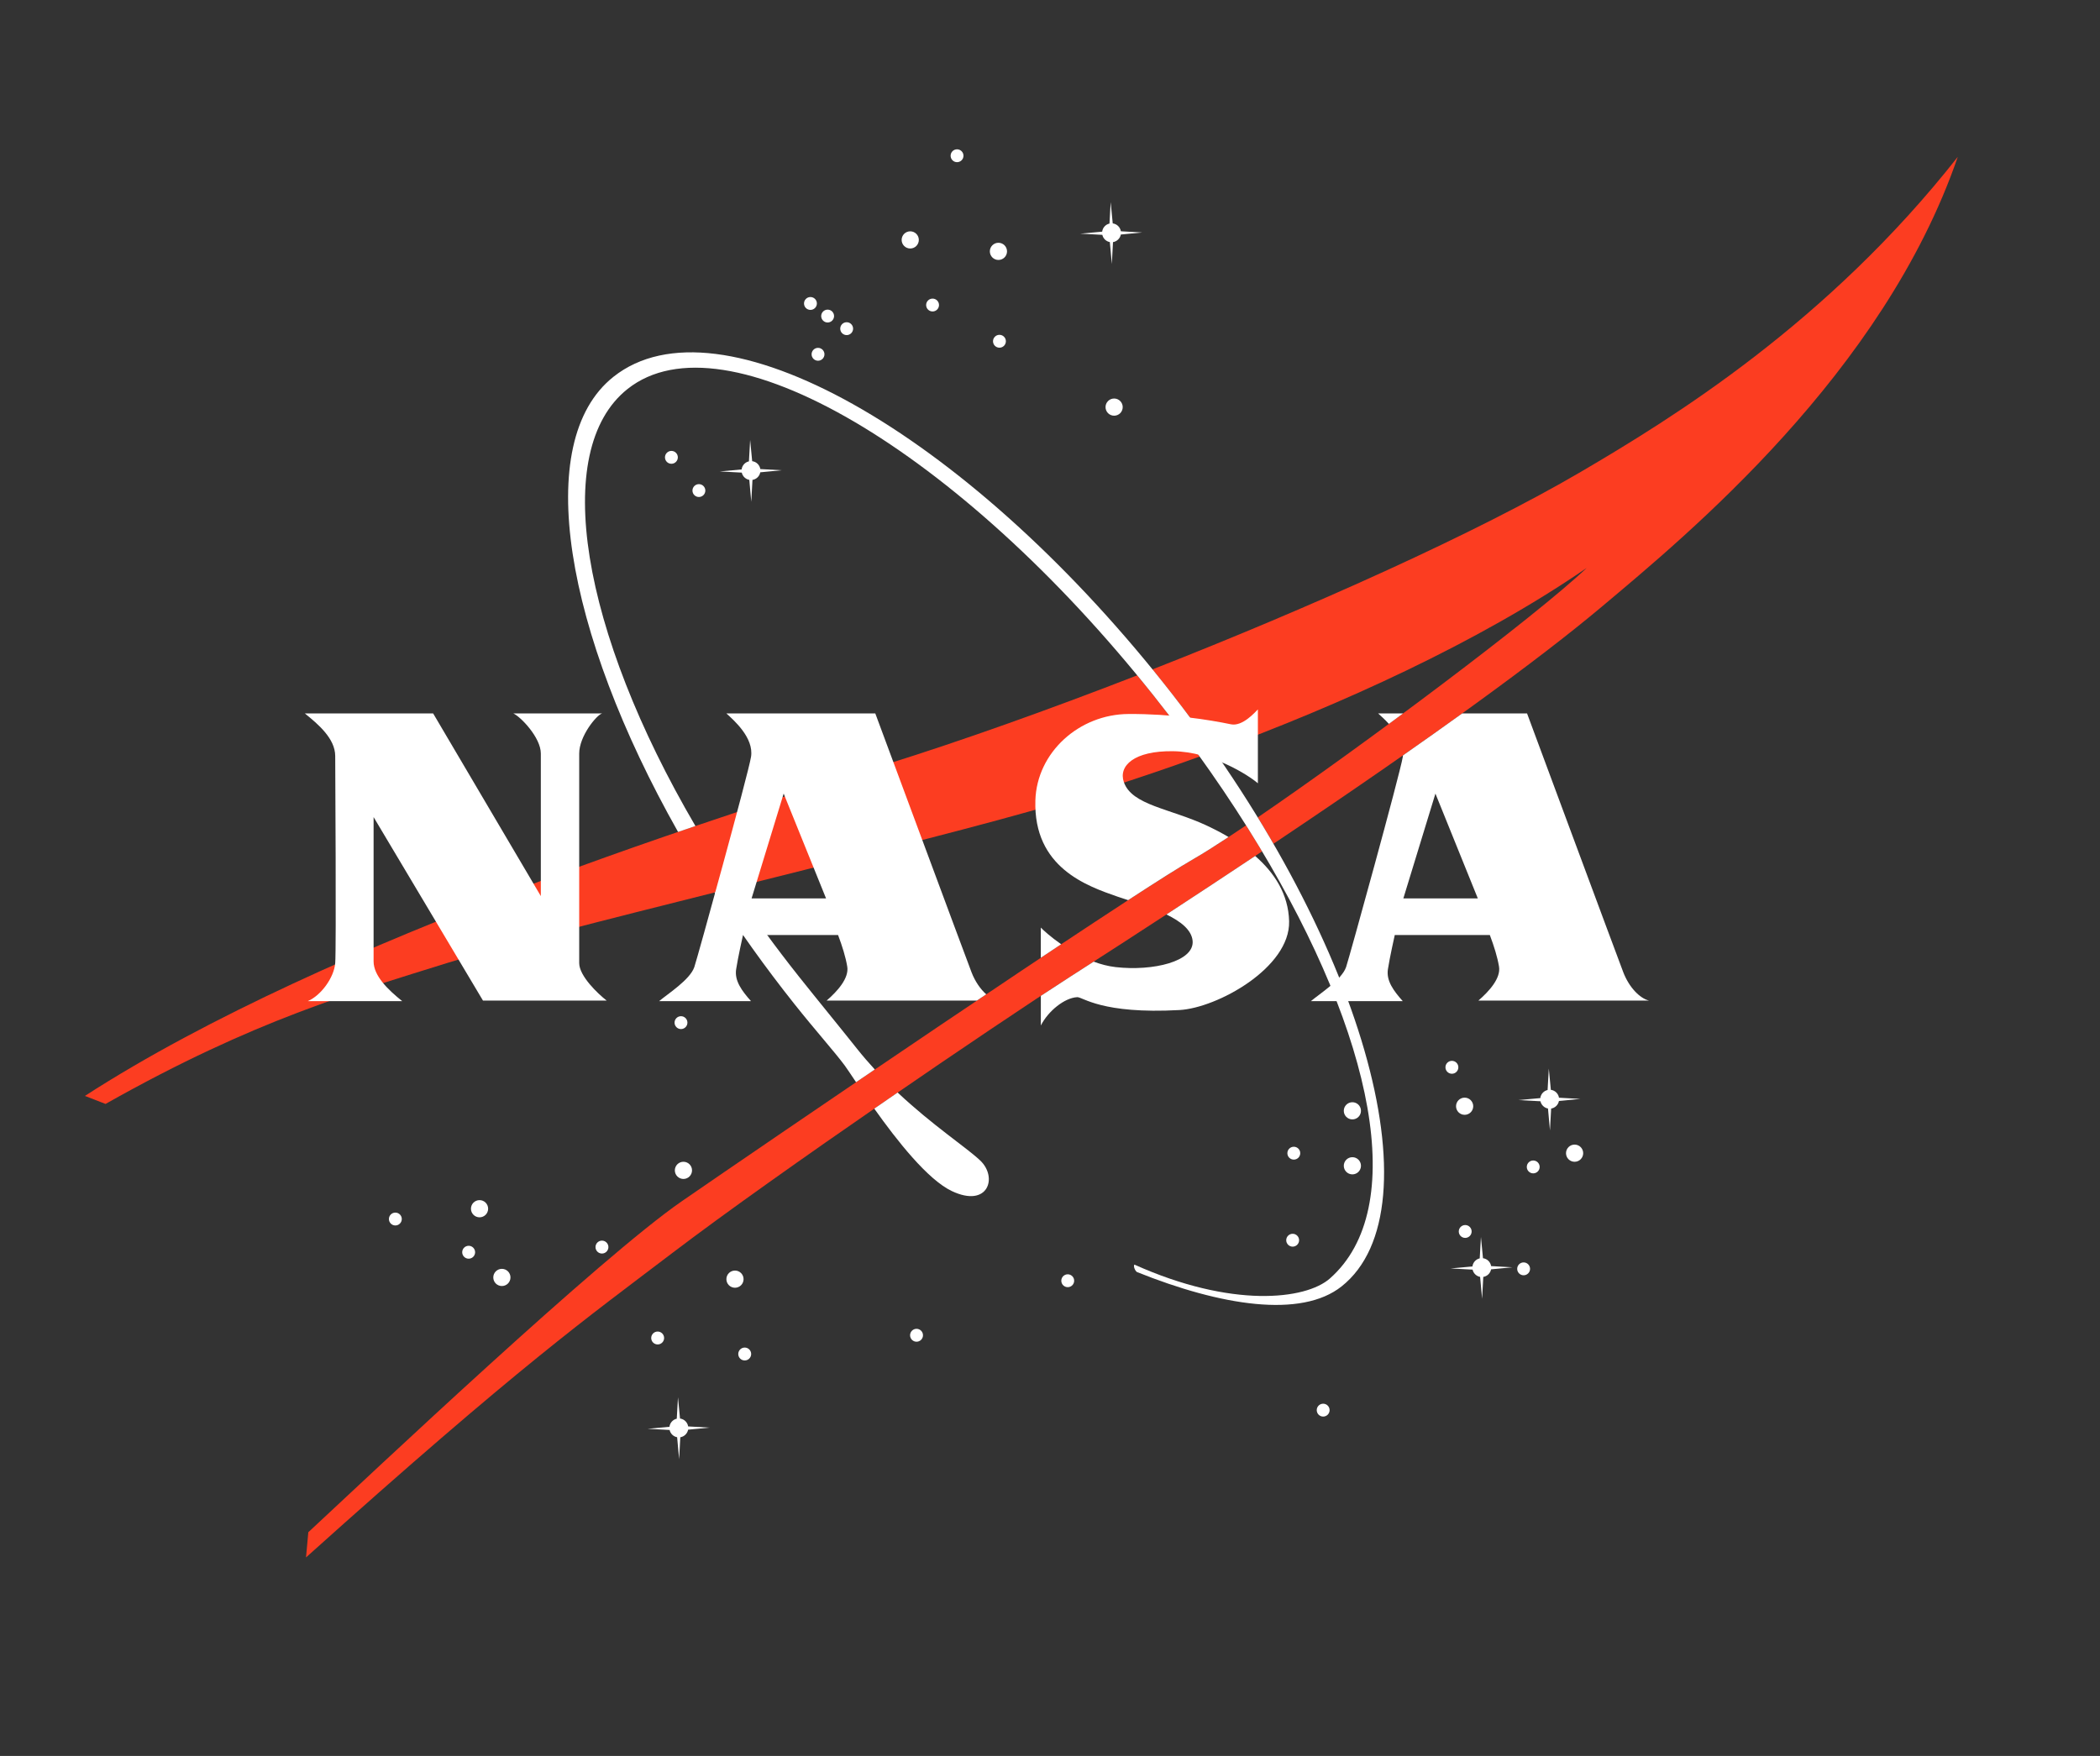 <?xml version="1.0" encoding="UTF-8" standalone="no"?>
<svg
   xmlns:dc="http://purl.org/dc/elements/1.1/"
   xmlns:cc="http://creativecommons.org/ns#"
   xmlns:rdf="http://www.w3.org/1999/02/22-rdf-syntax-ns#"
   xmlns:svg="http://www.w3.org/2000/svg"
   xmlns="http://www.w3.org/2000/svg"
   xmlns:sodipodi="http://sodipodi.sourceforge.net/DTD/sodipodi-0.dtd"
   xmlns:inkscape="http://www.inkscape.org/namespaces/inkscape"
   height="92"
   viewBox="0 0 110 92"
   width="110"
   version="1.1"
   id="svg280"
   sodipodi:docname="nasalogo_whitetext_redwing.svg"
   inkscape:version="0.92.2 (5c3e80d, 2017-08-06)">
  <rect x="0" y="0" width="110" height="92" fill="#333333" stroke="none"/>
  <defs
     id="defs284" />
  <sodipodi:namedview
     pagecolor="#ffffff"
     bordercolor="#666666"
     borderopacity="1"
     objecttolerance="10"
     gridtolerance="10"
     guidetolerance="10"
     inkscape:pageopacity="0"
     inkscape:pageshadow="2"
     inkscape:window-width="900"
     inkscape:window-height="800"
     id="namedview282"
     showgrid="false"
     inkscape:zoom="6.2065217"
     inkscape:cx="55"
     inkscape:cy="46"
     inkscape:window-x="0"
     inkscape:window-y="0"
     inkscape:window-maximized="1"
     inkscape:current-layer="svg280" />
  <g
     fill="#fff"
     id="g278">
    <circle
       cx="47.679"
       cy="12.57"
       r=".45"
       id="circle186" />
    <circle
       cx="52.299"
       cy="13.17"
       r=".45"
       id="circle188" />
    <circle
       cx="58.359"
       cy="21.33"
       r=".45"
       id="circle190" />
    <circle
       cx="25.119"
       cy="63.33"
       r=".45"
       id="circle192" />
    <circle
       cx="26.289"
       cy="66.93"
       r=".45"
       id="circle194" />
    <circle
       cx="20.709"
       cy="63.87"
       r=".337"
       id="circle196" />
    <circle
       cx="39.009"
       cy="70.942"
       r=".338"
       id="circle198" />
    <circle
       cx="67.711"
       cy="64.98"
       r=".337"
       id="circle200" />
    <circle
       cx="76.052"
       cy="55.92"
       r=".338"
       id="circle202" />
    <circle
       cx="35.169"
       cy="23.962"
       r=".337"
       id="circle204" />
    <circle
       cx="44.349"
       cy="17.22"
       r=".337"
       id="circle206" />
    <circle
       cx="43.352"
       cy="16.56"
       r=".337"
       id="circle208" />
    <circle
       cx="42.452"
       cy="15.9"
       r=".337"
       id="circle210" />
    <circle
       cx="36.609"
       cy="25.703"
       r=".337"
       id="circle212" />
    <circle
       cx="50.131"
       cy="8.16"
       r=".337"
       id="circle214" />
    <circle
       cx="52.352"
       cy="17.88"
       r=".337"
       id="circle216" />
    <circle
       cx="48.849"
       cy="15.982"
       r=".337"
       id="circle218" />
    <circle
       cx="42.849"
       cy="18.563"
       r=".337"
       id="circle220" />
    <circle
       cx="69.309"
       cy="73.883"
       r=".337"
       id="circle222" />
    <circle
       cx="24.549"
       cy="65.61"
       r=".338"
       id="circle224" />
    <circle
       cx="48.009"
       cy="69.96"
       r=".338"
       id="circle226" />
    <circle
       cx="31.531"
       cy="65.34"
       r=".338"
       id="circle228" />
    <circle
       cx="34.449"
       cy="70.103"
       r=".338"
       id="circle230" />
    <circle
       cx="55.929"
       cy="67.103"
       r=".337"
       id="circle232" />
    <circle
       cx="67.771"
       cy="60.42"
       r=".337"
       id="circle234" />
    <circle
       cx="76.749"
       cy="64.522"
       r=".337"
       id="circle236" />
    <circle
       cx="79.809"
       cy="66.48"
       r=".337"
       id="circle238" />
    <circle
       cx="80.312"
       cy="61.14"
       r=".337"
       id="circle240" />
    <circle
       cx="35.671"
       cy="53.58"
       r=".337"
       id="circle242" />
    <circle
       cx="35.799"
       cy="61.32"
       r=".45"
       id="circle244" />
    <circle
       cx="38.499"
       cy="67.02"
       r=".45"
       id="circle246" />
    <circle
       cx="70.839"
       cy="61.08"
       r=".45"
       id="circle248" />
    <circle
       cx="82.479"
       cy="60.42"
       r=".45"
       id="circle250" />
    <circle
       cx="76.719"
       cy="57.96"
       r=".45"
       id="circle252" />
    <circle
       cx="70.839"
       cy="58.2"
       r=".45"
       id="circle254" />
    <path
       d="M58.71 12.288l1.119-.107-1.117-.063c-.035-.216-.208-.385-.426-.413l-.107-1.114-.064 1.123c-.202.045-.357.214-.382.424l-1.144.104 1.152.062c.042.193.198.344.394.38l.104 1.148.061-1.146C58.507 12.651 58.671 12.492 58.71 12.288z"
       id="path256" />
    <path
       d="M39.824 24.746l1.119-.107-1.117-.063c-.034-.216-.208-.385-.426-.413l-.107-1.114-.063 1.123c-.203.045-.358.214-.383.424l-1.144.104 1.152.062c.042.193.198.344.394.38l.104 1.148.062-1.146C39.622 25.11 39.786 24.95 39.824 24.746z"
       id="path258" />
    <path
       d="M81.659 57.684l1.119-.107-1.117-.063c-.034-.216-.208-.385-.426-.413l-.107-1.114-.063 1.123c-.202.045-.357.214-.382.424l-1.144.104 1.152.062c.042.193.198.344.394.38l.104 1.148.062-1.146C81.456 58.048 81.62 57.889 81.659 57.684z"
       id="path260" />
    <path
       d="M36.044 74.906l1.119-.107-1.117-.063c-.035-.216-.208-.385-.426-.413l-.107-1.113-.063 1.122c-.203.045-.358.214-.383.424l-1.144.104 1.152.062c.042.193.198.345.394.38l.104 1.148.062-1.146C35.841 75.27 36.006 75.11 36.044 74.906z"
       id="path262" />
    <path
       d="M78.104 66.506l1.119-.107-1.117-.063c-.034-.216-.208-.385-.426-.413l-.107-1.114-.063 1.122c-.202.045-.357.214-.382.424l-1.144.104 1.152.062c.042.193.198.344.394.38l.104 1.148.062-1.146C77.901 66.87 78.066 66.71 78.104 66.506z"
       id="path264" />
    <path
       d="M59.568 35.385c-4.667 1.814-9.219 3.433-13.06 4.635-7.805 2.444-29.16 9.06-42.06 17.4l1.08.42c7.86-4.44 12.969-5.835 17.88-7.38 5.34-1.68 22.603-5.72 30.42-7.92 2.641-.743 5.734-1.716 9.01-2.9-.762-1.063-1.566-2.129-2.412-3.193C60.143 36.088 59.856 35.734 59.568 35.385zM65.27 43.244c-1.13.763-2.077 1.372-2.74 1.756-3.84 2.22-22.561 15-26.82 17.94s-16.08 14.1-19.56 17.34l-.12 1.319c11.22-10.08 14.74-12.566 19.2-15.959 5.52-4.2 16.939-11.97 20.82-14.46 3.71-2.38 7.056-4.569 10.059-6.572-.049-.082-.098-.164-.147-.247C65.736 43.99 65.505 43.618 65.27 43.244zM82.809 24.72c-5.466 3.204-14.081 7.071-22.439 10.352.2.245.399.492.597.741.934 1.176 1.815 2.36 2.644 3.545 6.57-2.42 13.779-5.668 19.499-9.599-2.725 2.582-11.734 9.315-17.227 13.068.283.461.557.922.822 1.381 8.322-5.569 13.922-9.668 17.185-12.409 4.5-3.78 14.76-12.24 18.66-23.58C95.709 16.92 87.621 21.899 82.809 24.72z"
       fill="#fc3d21"
       id="path266" />
    <path
       d="M44.884 54.939c-.885-1.114-2.109-2.606-3.028-3.763-1.229-1.547-2.366-3.11-3.408-4.671-.34.085-.679.17-1.018.255 1.258 1.963 2.655 3.923 4.177 5.839 1.112 1.4 2.123 2.527 2.641 3.228.105.142.313.456.594.874.324-.22.651-.442.981-.666C45.504 55.688 45.189 55.323 44.884 54.939zM51.344 60.803c-.727-.688-2.49-1.837-4.325-3.561-.405.278-.814.56-1.224.844 1.185 1.67 2.799 3.721 4.063 4.319C51.762 63.307 52.275 61.685 51.344 60.803zM60.967 35.813c-10.492-13.206-23.309-20.461-28.835-16.07-4.292 3.41-2.53 13.376 3.386 23.845.306-.105.609-.208.909-.31-5.971-10.2-7.605-19.679-3.557-22.896 5.087-4.042 17.37 3.241 27.558 16.064 2.109 2.654 3.963 5.318 5.533 7.915 6.012 9.95 7.857 18.948 3.703 22.621-1.271 1.124-5.155 1.565-10.243-.725-.071.089.043.33.132.389 4.392 1.766 8.599 2.439 10.723.752C75.38 63.342 71.459 49.019 60.967 35.813z"
       id="path268" />
    <path
       d="M15.969 37.38h6.72l5.64 9.57c0 0 0-6.93 0-7.47 0-.84-1.065-1.935-1.44-2.1.45 0 4.38 0 4.65 0-.285.075-1.2 1.185-1.2 2.1 0 .45 0 10.5 0 10.98 0 .675.975 1.605 1.44 1.965h-6.48l-5.73-9.615c0 0 0 7.17 0 7.56 0 .75.735 1.47 1.5 2.085h-4.95c.705-.3 1.38-1.245 1.44-1.995s0-10.425 0-10.845C17.559 38.7 16.674 37.95 15.969 37.38z"
       id="path270" />
    <path
       d="M77.439 52.425h8.94c-.495-.12-1.05-.705-1.35-1.485-.3-.78-5.04-13.56-5.04-13.56H76.59c-.964.694-1.997 1.426-3.1 2.197-.003.028-.006.056-.011.083-.148.9-2.808 10.534-2.97 11.01-.225.66-1.38 1.395-1.845 1.785h4.815c-.48-.54-.87-1.065-.78-1.665.09-.6.36-1.8.36-1.8h4.98c.225.6.393 1.139.48 1.65C78.624 51.255 77.994 51.945 77.439 52.425zM73.509 47.07l1.68-5.49 2.22 5.49H73.509zM72.752 37.928c.247-.182.495-.365.742-.548h-1.305C72.319 37.5 72.534 37.689 72.752 37.928z"
       id="path272" />
    <path
       d="M38.559 50.79c.09-.6.36-1.8.36-1.8h4.98c.225.6.393 1.139.48 1.65.105.615-.525 1.305-1.08 1.785h7.871c.164-.11.327-.22.49-.329-.305-.27-.586-.675-.771-1.156-.3-.78-5.04-13.56-5.04-13.56h-7.8c.375.345 1.455 1.275 1.29 2.28-.147.9-2.808 10.534-2.97 11.01-.225.66-1.38 1.395-1.845 1.785h4.815C38.859 51.915 38.469 51.39 38.559 50.79zM41.049 41.58l2.22 5.49h-3.9L41.049 41.58z"
       id="path274" />
    <path
       d="M65.748 44.848c-1.468.978-3.017 1.999-4.649 3.065.732.355 1.315.801 1.371 1.377.104 1.082-2.07 1.605-4.035 1.38-.393-.045-.779-.148-1.147-.286-.408.263-.82.528-1.238.796-.425.273-.941.609-1.53.997v1.553c.39-.765 1.243-1.45 1.905-1.485.285-.015 1.275.9 5.355.675 1.98-.109 5.805-2.22 5.745-4.65C67.489 46.834 66.739 45.714 65.748 44.848zM54.519 48.6v1.582c.361-.241.717-.478 1.066-.709C55.036 49.091 54.647 48.734 54.519 48.6zM64.353 43.855c-.38-.225-.765-.422-1.134-.596-1.92-.9-3.93-1.065-4.35-2.28-.296-.857.54-1.65 2.58-1.62 2.04.03 3.93 1.245 4.44 1.68v-3.87c-.15.15-.808.905-1.41.78-1.155-.24-3.12-.553-5.37-.54-2.58.015-4.8 2.009-4.875 4.53-.105 3.525 2.715 4.485 4.305 5.04.164.057.351.118.554.183 1.525-.992 2.731-1.756 3.437-2.163C63.004 44.726 63.625 44.334 64.353 43.855z"
       id="path276" />
  </g>
</svg>
